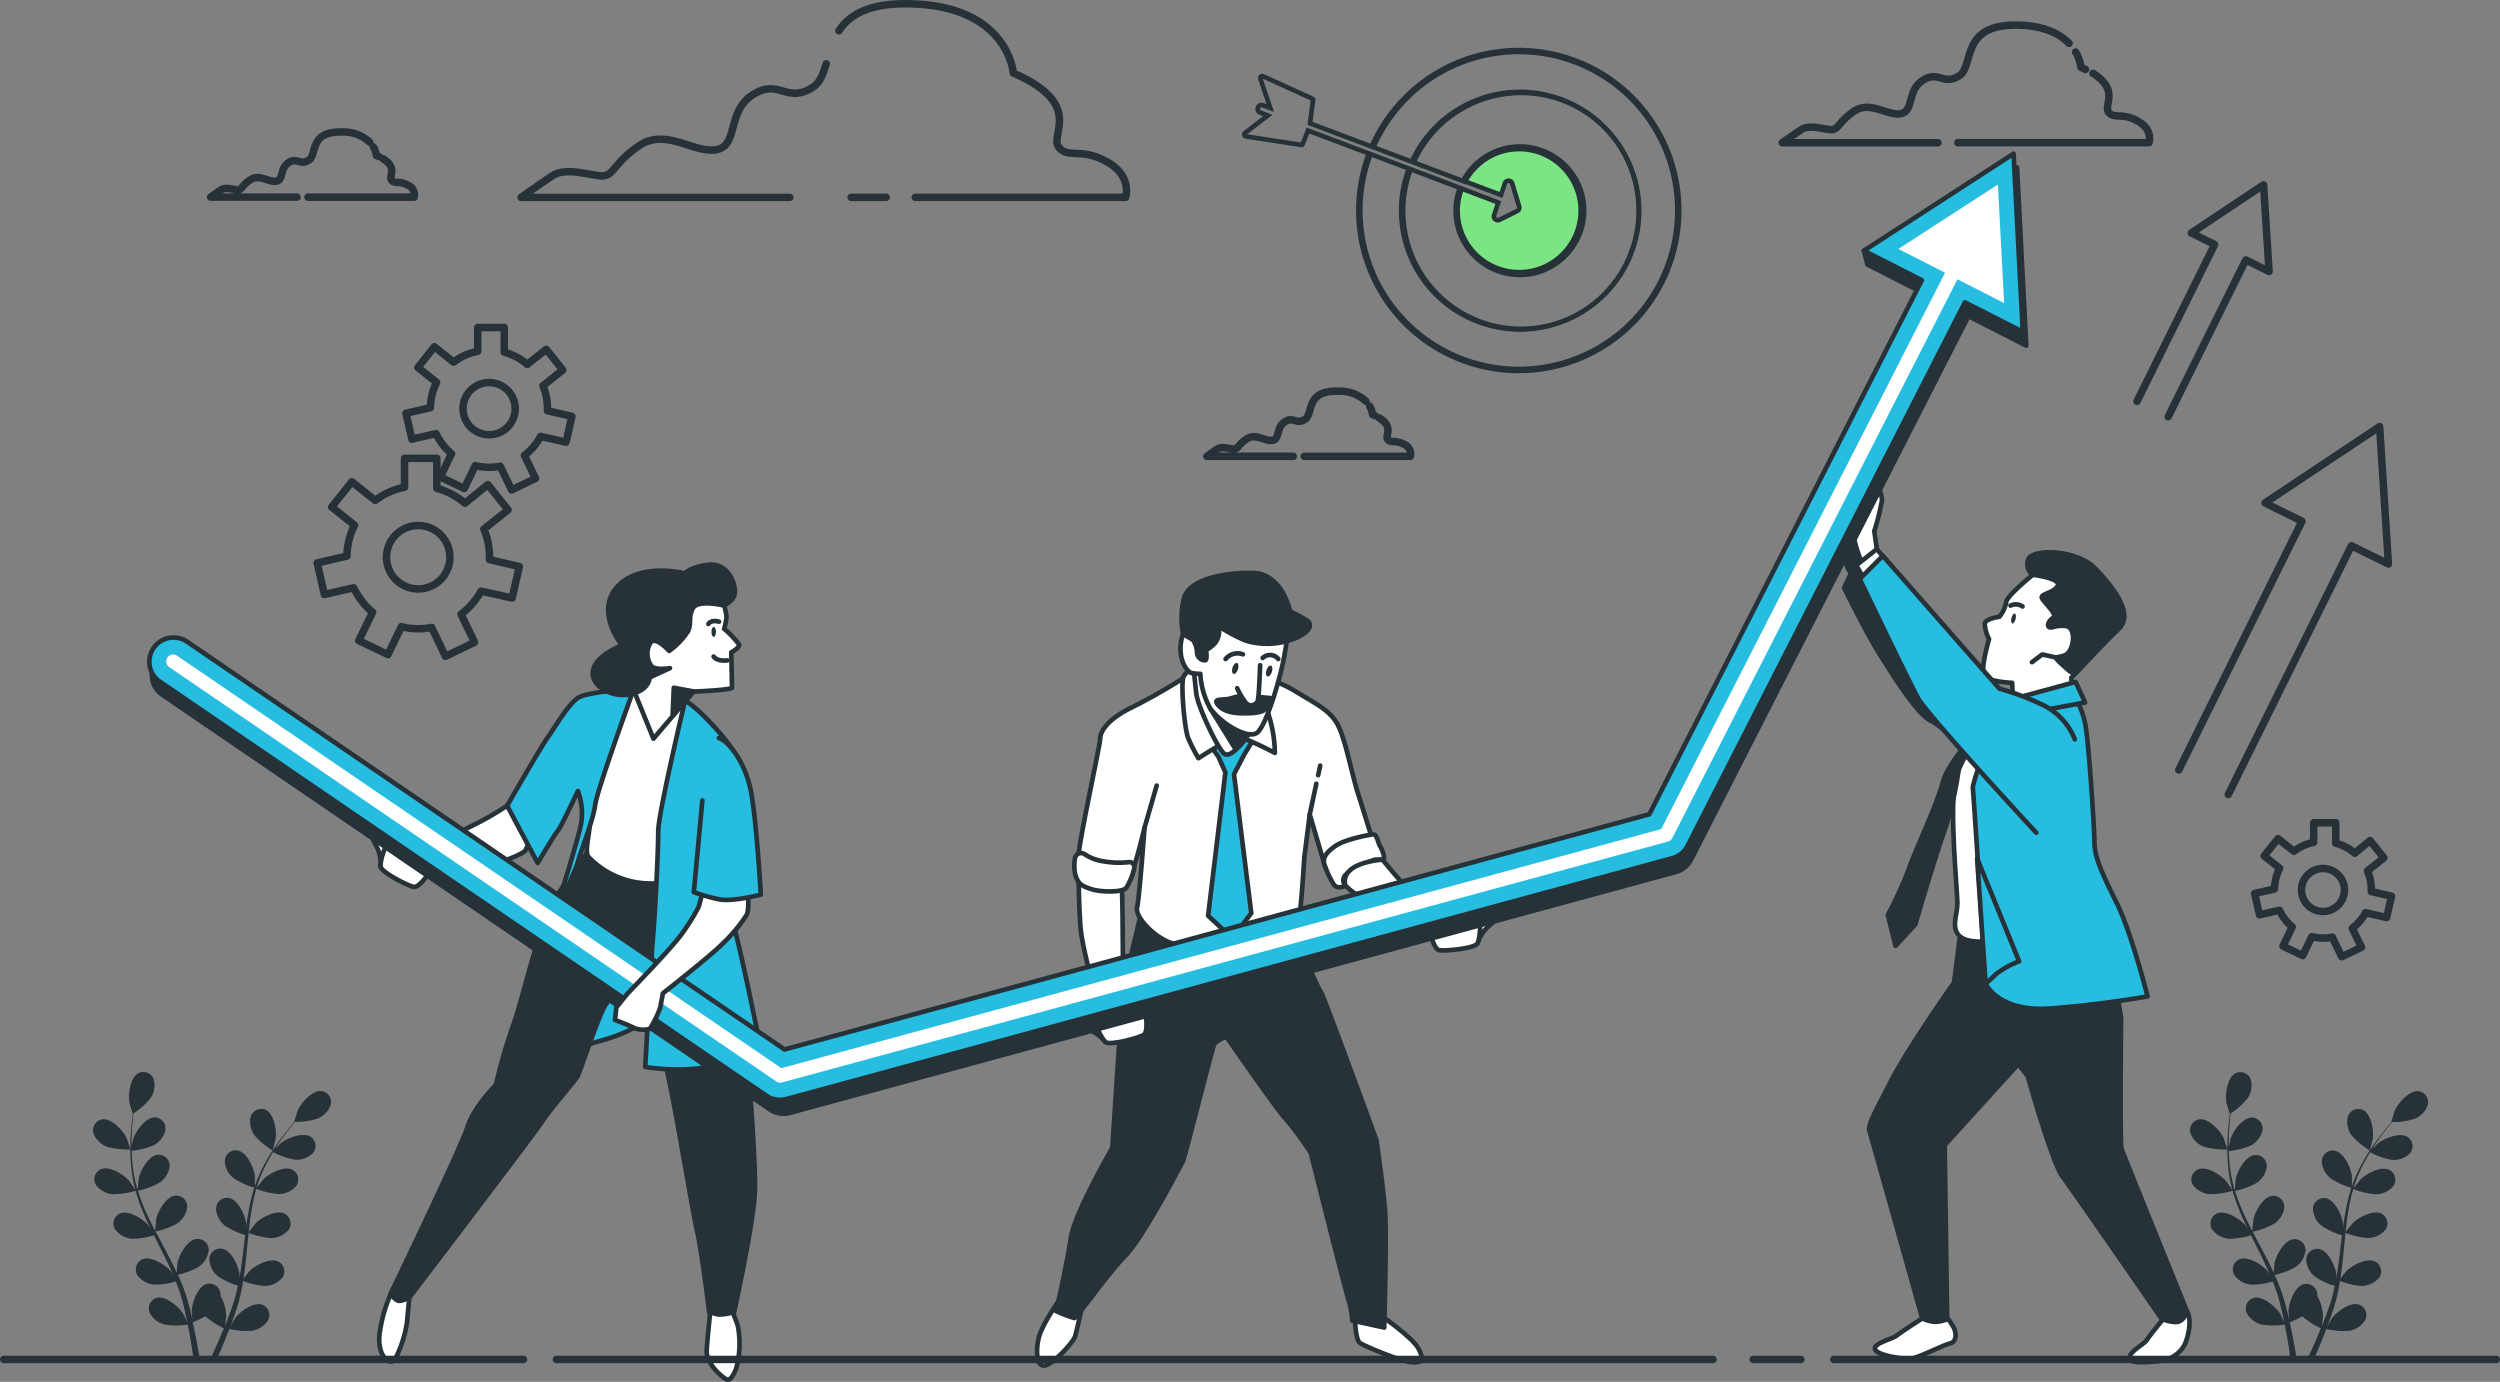 <svg xmlns="http://www.w3.org/2000/svg" width="376.128" height="207.903" viewBox="0 0 376.128 207.903"><rect x="0" y="0" width="376.128" height="207.903" fill="#808080" stroke="none"/><g transform="translate(224.408 -42.309)"><g transform="translate(-192.714 42.873)"><path d="M107.526,86.307a5.784,5.784,0,0,0-4.213-1.517c-4.962-.119-3.637,3.393-4.962,4.239s-1.694-.483-3.029.364-.727,2.54-1.813,2.785-2.54-1.091-3.876-.244S88.3,93.492,87.7,93.492s-1.813-.483-2.54,0S83.6,94.583,83.6,94.583H96.585" transform="translate(-83.597 -65.49)" fill="none" stroke="#263238" stroke-linecap="round" stroke-linejoin="round" stroke-width="1.128"/><path d="M137.58,91.095l-.374-.171a3.273,3.273,0,0,0-.447-1.278" transform="translate(-112.284 -68.112)" fill="none" stroke="#263238" stroke-linecap="round" stroke-linejoin="round" stroke-width="1.128"/><path d="M115.408,99.3h15.965a1.566,1.566,0,0,0-.966-1.818c-1.33-.727-1.938-.119-2.421-.727s.961-1.844-1.294-3.237" transform="translate(-100.763 -70.201)" fill="none" stroke="#263238" stroke-linecap="round" stroke-linejoin="round" stroke-width="1.128"/><path d="M433.1,171a5.764,5.764,0,0,0-4.219-1.517c-4.961-.119-3.637,3.387-4.961,4.234s-1.694-.483-3.024.364-.727,2.546-1.818,2.785-2.541-1.091-3.871-.239-1.335,1.559-1.938,1.559-1.818-.483-2.541,0-1.559,1.091-1.559,1.091h12.988" transform="translate(-259.282 -111.191)" fill="none" stroke="#263238" stroke-linecap="round" stroke-linejoin="round" stroke-width="1.128"/><path d="M463.148,175.786l-.379-.171a3.247,3.247,0,0,0-.447-1.278" transform="translate(-287.963 -113.813)" fill="none" stroke="#263238" stroke-linecap="round" stroke-linejoin="round" stroke-width="1.128"/><path d="M440.982,184.007h15.96a1.559,1.559,0,0,0-.966-1.813c-1.33-.722-1.938-.125-2.421-.727s.961-1.844-1.294-3.237" transform="translate(-276.448 -115.914)" fill="none" stroke="#263238" stroke-linecap="round" stroke-linejoin="round" stroke-width="1.128"/><path d="M640.331,52.593c-1.32-1.372-3.637-2.634-7.6-2.733-8.946-.218-6.567,6.136-8.946,7.637s-3.055-.873-5.455.655-1.309,4.582-3.268,5.019-4.582-1.979-6.982-.421-2.4,2.837-3.491,2.837-3.273-.873-4.582,0-2.837,1.964-2.837,1.964H620.6" transform="translate(-360.731 -46.641)" fill="none" stroke="#263238" stroke-linecap="round" stroke-linejoin="round" stroke-width="1.128"/><path d="M694.529,61.26c-.213-.1-.436-.208-.675-.312a5.918,5.918,0,0,0-.805-2.3" transform="translate(-412.466 -51.385)" fill="none" stroke="#263238" stroke-linecap="round" stroke-linejoin="round" stroke-width="1.128"/><path d="M654.568,76.048h28.771s.655-1.964-1.746-3.273-3.486-.218-4.359-1.309c-.779-.972,1.73-3.325-2.333-5.834" transform="translate(-391.702 -55.154)" fill="none" stroke="#263238" stroke-linecap="round" stroke-linejoin="round" stroke-width="1.128"/><path d="M300.4,72h31.65s1.081-3.237-2.878-5.393-5.751-.358-7.19-2.156,3.959-6.473-6.827-11.144c0,0-.722-10.068-15.461-10.427-6.359-.156-9.237,1.7-10.775,4.058" transform="translate(-194.393 -42.873)" fill="none" stroke="#263238" stroke-linecap="round" stroke-linejoin="round" stroke-width="1.128"/><line x2="5.268" transform="translate(96.352 29.129)" fill="none" stroke="#263238" stroke-linecap="round" stroke-linejoin="round" stroke-width="1.128"/><path d="M230.952,62.495c-.452,1.533-.94,2.857-2.047,3.559-3.954,2.515-5.029-1.439-8.988,1.081s-2.13,7.549-5.388,8.266-7.554-3.231-11.508-.717-3.954,4.676-5.751,4.676-5.393-1.434-7.549,0-4.676,3.237-4.676,3.237h40.425" transform="translate(-138.34 -53.461)" fill="none" stroke="#263238" stroke-linecap="round" stroke-linejoin="round" stroke-width="1.128"/></g><g transform="translate(97.106 70.121)"><path d="M734.206,236.407l18.532-37.427,5.564,2.753-1.325-20.682-17.248,11.487,5.564,2.754-18.537,37.427" transform="translate(-720.475 -144.684)" fill="none" stroke="#263238" stroke-linecap="round" stroke-linejoin="round" stroke-width="1.128"/><path d="M717.8,136.945l11.679-23.587,3.507,1.735-.831-13.035L721.285,109.3l3.507,1.735-11.679,23.592" transform="translate(-713.112 -102.059)" fill="none" stroke="#263238" stroke-linecap="round" stroke-linejoin="round" stroke-width="1.128"/></g><g transform="translate(-37.203 49.832)"><path d="M-19.694-114a9.441,9.441,0,0,1-3.7-.747,9.469,9.469,0,0,1-3.02-2.036,9.469,9.469,0,0,1-2.036-3.02,9.44,9.44,0,0,1-.747-3.7,9.467,9.467,0,0,1,.6-3.324l5.58,2.055-.809,1.932c0,.006.207.6.66.6a.58.58,0,0,0,.148-.02,29.666,29.666,0,0,0,2.822-1.363.317.317,0,0,0,.179-.145,1.067,1.067,0,0,0,.019-.84c-.231-.878-1.033-3.208-1.041-3.231a.845.845,0,0,0-.52-.255c-.243,0-.438.188-.58.56-.394,1.027-.627,1.668-.629,1.675l-5.347-2.046a9.538,9.538,0,0,1,3.434-3.681A9.479,9.479,0,0,1-19.694-133a9.441,9.441,0,0,1,3.7.747,9.469,9.469,0,0,1,3.02,2.036,9.469,9.469,0,0,1,2.036,3.02,9.441,9.441,0,0,1,.747,3.7,9.44,9.44,0,0,1-.747,3.7,9.469,9.469,0,0,1-2.036,3.02A9.469,9.469,0,0,1-16-114.746,9.441,9.441,0,0,1-19.694-114Z" transform="translate(61.553 148.041)" fill="#7be584"/><path d="M461.275,72.915A23.851,23.851,0,1,1,460.833,74" transform="translate(-441.834 -58.31)" fill="none" stroke="#263238" stroke-miterlimit="10" stroke-width="0.7"/><path d="M460.664,72.5a24.132,24.132,0,1,1-.442,1.086" transform="translate(-441.493 -57.989)" fill="none" stroke="#263238" stroke-miterlimit="10" stroke-width="0.7"/><path d="M474.865,82.434a17.752,17.752,0,1,1-.447,1.081" transform="translate(-449.388 -65.548)" fill="none" stroke="#263238" stroke-miterlimit="10" stroke-width="0.7"/><path d="M474.259,82.159a17.867,17.867,0,1,1-1.6,7.393,17.663,17.663,0,0,1,1.153-6.312" transform="translate(-449.052 -65.377)" fill="none" stroke="#263238" stroke-miterlimit="10" stroke-width="0.7"/><path d="M492.17,95.273a9.263,9.263,0,1,1-.483,1.065v-.047" transform="translate(-458.993 -75.457)" fill="none" stroke="#263238" stroke-miterlimit="10" stroke-width="0.7"/><path d="M491.463,94.914l.109-.218h0a9.663,9.663,0,1,1-1.107,4.484,9.565,9.565,0,0,1,.623-3.413" transform="translate(-458.661 -75.004)" fill="none" stroke="#263238" stroke-miterlimit="10" stroke-width="0.7"/><path d="M454.714,82.443h-.078l-.068-.026-.27-.1h0l-7.434-2.805-.27-.1-5.767-2.177-.27-.1-9.289-3.507.457-3.429a.291.291,0,0,0-.171-.307L424.2,66.55a.3.3,0,0,0-.4.364l1.491,4.416-1.1-.416a.587.587,0,1,0-.416,1.1l1.143.431L421.5,75.076a.291.291,0,0,0-.1.307.286.286,0,0,0,.239.213l8.235,1.268h.042a.3.3,0,0,0,.275-.187l.774-1.964,9.154,3.455.27.1,5.762,2.172.27.1,7.4,2.8.27.1.218.083" transform="translate(-421.382 -62.596)" fill="none" stroke="#263238" stroke-miterlimit="10" stroke-width="0.7"/><path d="M492.915,100.861h.156l5.294,2,.582-1.746a.582.582,0,0,1,.551-.4h0a.587.587,0,0,1,.551.416l1.039,3.439a.592.592,0,0,1-.3.7l-2.65,1.32a.577.577,0,0,1-.26.062.587.587,0,0,1-.384-.14.6.6,0,0,1-.171-.629L497.97,104l-5.31-2.016a.519.519,0,0,1-.2-.13" transform="translate(-459.738 -81.045)" fill="none" stroke="#263238" stroke-miterlimit="10" stroke-width="0.7"/></g><g transform="translate(-176.686 91.579)"><path d="M143.062,211.821l4.676,1.039,1.081-4.738-4.484-1.039v-.4a10.619,10.619,0,0,0-.852-4.187l3.637-2.9-3.029-3.8-3.46,2.8a10.671,10.671,0,0,0-4.224-2.244v-4.51h-4.858v4.354a10.609,10.609,0,0,0-4.411,1.979l-3.517-2.805-3.029,3.8,3.434,2.738a10.64,10.64,0,0,0-1.143,4.639l-4.473,1.039,1.081,4.738,4.411-1.008A10.791,10.791,0,0,0,126.749,215l-2.078,4.265,4.38,2.109,2.021-4.2a10.552,10.552,0,0,0,4.556.109l2.078,4.348,4.38-2.109-2.037-4.229A10.765,10.765,0,0,0,143.062,211.821Zm-14.225-5.1a4.769,4.769,0,1,1,4.769,4.769A4.769,4.769,0,0,1,128.837,206.724Z" transform="translate(-118.41 -172.155)" fill="none" stroke="#263238" stroke-linecap="round" stroke-linejoin="round" stroke-width="1.128"/><path d="M768.252,324.471l3.164.722.733-3.211-3.039-.7v-.27a7.274,7.274,0,0,0-.571-2.842L771,316.21l-2.078-2.6-2.3,1.9A7.181,7.181,0,0,0,763.763,314v-3.07h-3.32v2.946a7.238,7.238,0,0,0-2.987,1.346l-2.385-1.9-2.078,2.6,2.328,1.855a7.163,7.163,0,0,0-.774,3.117l-2.987.675.732,3.211,2.993-.681a7.33,7.33,0,0,0,1.927,2.5l-1.392,2.889,2.967,1.429,1.372-2.847a7.089,7.089,0,0,0,1.7.213,7.551,7.551,0,0,0,1.382-.135l1.418,2.946,2.972-1.429-1.382-2.863a7.372,7.372,0,0,0,2-2.322Zm-9.642-3.429a3.231,3.231,0,1,1,3.231,3.232A3.231,3.231,0,0,1,758.609,321.042Z" transform="translate(-460.067 -236.416)" fill="none" stroke="#263238" stroke-linecap="round" stroke-linejoin="round" stroke-width="1.128"/><path d="M167.669,165.463l3.834.873.883-3.886-3.678-.836v-.327a8.713,8.713,0,0,0-.681-3.429l2.987-2.379-2.483-3.117-2.857,2.276a8.786,8.786,0,0,0-3.465-1.839v-3.715h-3.985v3.58a8.738,8.738,0,0,0-3.637,1.626l-2.889-2.3-2.483,3.117,2.816,2.244a8.744,8.744,0,0,0-.935,3.8l-3.673.842.888,3.886,3.637-.826a8.832,8.832,0,0,0,2.333,3.024l-1.688,3.5,3.6,1.73,1.657-3.444a8.734,8.734,0,0,0,2.078.255,8.909,8.909,0,0,0,1.673-.161l1.714,3.564,3.6-1.73-1.673-3.465a8.733,8.733,0,0,0,2.437-2.857Zm-11.663-4.156a3.925,3.925,0,1,0,0-.021Z" transform="translate(-134.066 -149.082)" fill="none" stroke="#263238" stroke-linecap="round" stroke-linejoin="round" stroke-width="1.128"/></g><g transform="translate(53.044 113.325)"><path d="M634.591,472.584s-3.226,2.078-3.87,2.6-3.611,1.164-3.221,2.078,4.125,1.418,5.159,1.418,5.024-2.078,6.058-2.317,1.039-1.418.644-2.322a10.79,10.79,0,0,0-1.559-2.192l-2.707.774Z" transform="translate(-622.834 -345.245)" fill="#fff" stroke="#263238" stroke-linecap="round" stroke-linejoin="round" stroke-width="0.7"/><path d="M716.109,471.534s-2.452,2.966-2.837,3.611-2.6,1.673-2.6,2.707,3.741.519,4.9.384a4.676,4.676,0,0,0,3.351-2.317c.649-1.294,1.164-4,.39-5.029S716.109,471.534,716.109,471.534Z" transform="translate(-667.736 -344.549)" fill="#fff" stroke="#263238" stroke-linecap="round" stroke-linejoin="round" stroke-width="0.7"/><path d="M639.242,345.42l-.1.779-.8,6.182s-7.169,10.126-9.793,15.4c-1.34,2.691-3.211,5.886-2.951,6.785l7.975,28.325a5.2,5.2,0,0,0,1.933.52,5.275,5.275,0,0,0,1.8-.384l-.364-26.215,11.066-12.173,1.418,1.8s3.673,13.03,5.221,15.092,14.9,21.389,14.9,21.389a5.554,5.554,0,0,0,2.192.52c1.164,0,1.678-1.559,1.678-1.559s-9.606-23.716-9.871-24.491-.068-19.742-.068-19.742l-1.559-9.154-1.8-5.8a32.343,32.343,0,0,1-9.024.644c-5.673-.26-11.087-.644-11.087-.644Z" transform="translate(-621.812 -275.552)" fill="#263238" stroke="#263238" stroke-linecap="round" stroke-linejoin="round" stroke-width="0.7"/><path d="M619.62,211.224a15.739,15.739,0,0,0-2.078,4.385,4.4,4.4,0,0,0,.9,3.117l-1.039,2.192s3.481,7.092,5.543,10.313,5.414,8.64,7.476,9.674,6.058,5.284,6.058,5.284l2.322-5.029S632,232.623,627.735,226.7a114.556,114.556,0,0,1-7.092-11.217,20.716,20.716,0,0,1,.26-3.351,17.509,17.509,0,0,0,.255-2.967Z" transform="translate(-617.407 -203.496)" fill="#263238" stroke="#263238" stroke-linecap="round" stroke-linejoin="round" stroke-width="0.7"/><path d="M659.717,273.65s-5.289,6.317-6.317,10.443.255,16.89.255,18.7-1.039,3.741.39,5.029,5.673.644,7.216.52,8.9,0,11.092-.649,3.221-1.559,3.221-3.091-2.707-13.793-3.117-15.856,1.039-9.154-.9-12.51S663.453,272.361,659.717,273.65Z" transform="translate(-636.614 -237.945)" fill="#fff" stroke="#263238" stroke-linecap="round" stroke-linejoin="round" stroke-width="0.7"/><path d="M647.316,276.373s-6.447,6.572-7.351,10.053-4.125,10.188-5.154,13.154a60.324,60.324,0,0,1-3.117,6.832l1.159,4.639,2.966-3.221s2.966-10.188,4.515-14.443a50.4,50.4,0,0,0,2.078-9.409C642.687,282.82,647.316,276.373,647.316,276.373Z" transform="translate(-625.116 -239.765)" fill="#263238" stroke="#263238" stroke-linecap="round" stroke-linejoin="round" stroke-width="0.7"/><path d="M663.2,272.811s-3.87,10.572-3.741,11.346,1.933,29.395,1.933,29.395,1.808,4.385,9.928,3.741,14.432-1.808,14.432-1.808-2.447-9.668-4.639-14.053-3.351-6.962-3.351-9.024-.9-15.856-1.418-18.048a11.456,11.456,0,0,0-1.164-3.221l-.769-.644Z" transform="translate(-640.099 -236.592)" fill="#27bde0" stroke="#263238" stroke-linecap="round" stroke-linejoin="round" stroke-width="0.7"/><path d="M660.864,323.137l6.317,15.472a14.289,14.289,0,0,0-3.481,1.933,20.828,20.828,0,0,1-1.559,1.418Z" transform="translate(-640.857 -264.999)" fill="#27bde0" stroke="#263238" stroke-linecap="round" stroke-linejoin="round" stroke-width="0.7"/><path d="M670.305,226.532s-4,3.221-4,4.125a4.827,4.827,0,0,1-1.039,2.192s-2.078.26-2.192,1.039a5.841,5.841,0,0,0,.644,2.322s-1.288,4.385-.769,5.413,4.25,1.164,4.25,1.164l.13,2.837,8.9-1.418-.13-2.192s4.769-5.159,7.092-7.351-.644-6.058-3.481-9.024-9.544-2.966-10.058-1.418A1.985,1.985,0,0,0,670.305,226.532Z" transform="translate(-641.918 -211.068)" fill="#fff" stroke="#263238" stroke-linecap="round" stroke-linejoin="round" stroke-width="0.7"/><path d="M671.788,240.3a1.777,1.777,0,0,1,1.8.13" transform="translate(-646.752 -220.201)" fill="none" stroke="#263238" stroke-linecap="round" stroke-linejoin="round" stroke-width="0.7"/><path d="M672.026,243.765c-.1.416-.036.79.135.826s.395-.26.494-.675.036-.784-.135-.826S672.125,243.35,672.026,243.765Z" transform="translate(-646.855 -221.803)" fill="#263238"/><path d="M687.558,225.615c-2.837-2.966-9.544-2.966-10.058-1.418a1.985,1.985,0,0,0,.644,2.322s4.385.52,3.741,1.678-2.837,1.159-2.322,1.933,2.322,2.447,1.678,2.837-1.039,1.159-.644,1.418,1.039-.39,2.6-.13,1.159,3.865-.26,4.385-2.078-.13.52,2.192a3.257,3.257,0,0,0,1.039.613c1.288-1.387,4.723-5.045,6.582-6.806C693.335,232.447,690.394,228.582,687.558,225.615Z" transform="translate(-649.757 -211.056)" fill="#263238" stroke="#263238" stroke-linecap="round" stroke-linejoin="round" stroke-width="0.7"/><path d="M682.655,257l-2.322-.514-1.548,1.159" transform="translate(-650.527 -229.035)" fill="none" stroke="#263238" stroke-linecap="round" stroke-linejoin="round" stroke-width="0.7"/><path d="M678.261,265.449,666.4,268.67l-.774,2.452,14.053-2.577Z" transform="translate(-643.427 -233.87)" fill="#27bde0" stroke="#263238" stroke-linecap="round" stroke-linejoin="round" stroke-width="0.7"/><path d="M623.994,208.449l-.39-2.707a34.186,34.186,0,0,0,1.159-4.639c0-.9-.9-2.966-.9-3.481s-.774-1.288-1.039-.26-.774,4.9-.774,4.9-1.673,2.837-1.559,4.255a20.646,20.646,0,0,0,1.413,4.385l2.322-1.418Z" transform="translate(-619.069 -196.856)" fill="#fff" stroke="#263238" stroke-linecap="round" stroke-linejoin="round" stroke-width="0.7"/><path d="M626.149,224.1l-1.673-2.068-3.1,2.452,1.8,3.1Z" transform="translate(-619.551 -210.444)" fill="#fff" stroke="#263238" stroke-linecap="round" stroke-linejoin="round" stroke-width="0.7"/><path d="M654.858,251.857a9.725,9.725,0,0,0-4.515-5.029,39.488,39.488,0,0,0-6.832-2.6l-17.534-19.981L622.5,227.73s7.351,15.342,8.77,17.919,17.789,20.262,17.789,20.262" transform="translate(-620.153 -211.638)" fill="#27bde0" stroke="#263238" stroke-linecap="round" stroke-linejoin="round" stroke-width="0.7"/></g><g transform="translate(-68.384 128.509)"><path d="M356.925,467.682s-2.468,3.507-2.987,5.455-.39,4.546.909,4.286,4.286-3.507,4.546-4.416,1.169-5.065,1.169-5.065l-3.117-.26Z" transform="translate(-353.653 -358.182)" fill="#fff" stroke="#263238" stroke-linecap="round" stroke-linejoin="round" stroke-width="0.7"/><path d="M457.526,472.174s0,3.637.779,4.156,6.1,2.728,7.663,2.857,2.078-.13,1.169-1.948-6.1-5.325-6.1-5.325Z" transform="translate(-409.704 -360.465)" fill="#fff" stroke="#263238" stroke-linecap="round" stroke-linejoin="round" stroke-width="0.7"/><path d="M372.9,339.037l-2.987,12.6-1.559,23.639s-5.715,9.871-6.234,13.508-2.208,11.04-2.208,11.04a20.321,20.321,0,0,0,2.727,1.039c.39,0,5.065-6.754,7.663-9.352s8.442-13.768,8.7-14.287,4.416-17.015,4.676-17.534,1.818-1.169,1.818-1.169,7.824,11.248,8.77,12.193a44.274,44.274,0,0,1,3.959,5.341s5.325,21.171,5.715,22.21a13.848,13.848,0,0,1,.52,2.987l4.806,1.039s.39-14.157.13-17.534-1.3-10.65-1.3-10.65-7.923-21.69-8.312-22.21-2.728-5.715-2.728-5.715l-.779-4.936a30,30,0,0,1-14.027.52C374.46,340.206,372.9,339.037,372.9,339.037Z" transform="translate(-357.031 -288.763)" fill="#263238" stroke="#263238" stroke-linecap="round" stroke-linejoin="round" stroke-width="0.7"/><path d="M384.233,261.762a86.522,86.522,0,0,1-8.77,5.086c-3.985,1.907-4.935,3.813-4.935,4.764s-3.465,16.713-3.206,17.576,2.6,2.166,4.073,2.514a6.575,6.575,0,0,0,3.98-.436c.431-.348,1.818-6.234,1.818-6.234s-.779,10.65-1.122,12.038,2.857,4.936,5.975,5.543,11.513.6,13.679-.088,3.637-.868,4.328-2.166,1.127-10.562,1.216-11.17.779-6.146.779-6.146l2.25,7.621.868,1.559s.431-.956,3.117-2.515a15.259,15.259,0,0,1,3.548-1.73s-1.559-5.107-2.509-8.053-1.907-8.312-3.117-10.479-3.377-3.117-6.323-4.936-7.273-2.857-7.793-3.117A17.068,17.068,0,0,0,384.233,261.762Z" transform="translate(-361.022 -246.707)" fill="#fff" stroke="#263238" stroke-linecap="round" stroke-linejoin="round" stroke-width="0.7"/><line y1="6.333" x2="1.829" transform="translate(16.172 31.992)" fill="none" stroke="#263238" stroke-linecap="round" stroke-linejoin="round" stroke-width="0.7"/><line y1="1.434" x2="0.312" transform="translate(42.294 28.989)" fill="none" stroke="#263238" stroke-linecap="round" stroke-linejoin="round" stroke-width="0.7"/><line y1="4.613" x2="0.992" transform="translate(41.026 31.721)" fill="none" stroke="#263238" stroke-linecap="round" stroke-linejoin="round" stroke-width="0.7"/><path d="M409,280.348l1.818,2.6,1.039,2.338-2.6,21.56,3.637,3.377,2.857-3.767-2.6-20.911,1.559-2.987,2.073-3.393-3.761-2.192Z" transform="translate(-383.52 -255.271)" fill="#27bde0" stroke="#263238" stroke-linecap="round" stroke-linejoin="round" stroke-width="0.7"/><path d="M403.515,258.924s-1.8.473-2.2,1.559.156,7.694.707,9.107a25.167,25.167,0,0,0,1.559,3.081s4.821-3.081,5.684-3.237,5.814,2.437,5.814,2.437a19.375,19.375,0,0,0-1.559-7.383c-1.714-4.317-5.715-6.754-7.46-6.915A2.665,2.665,0,0,0,403.515,258.924Z" transform="translate(-379.301 -244.799)" fill="#fff" stroke="#263238" stroke-linecap="round" stroke-linejoin="round" stroke-width="0.7"/><path d="M404.691,258.4s.239,2.748.473,4.629,3.143,8.094,4.156,8.957,3.117-1.964,3.85-3.221a14.311,14.311,0,0,1,1.039-1.647s-5.024-2.437-6.593-5.263-1.418-4.156-2.125-4.245S404.691,258.4,404.691,258.4Z" transform="translate(-381.194 -244.821)" fill="#fff" stroke="#263238" stroke-linecap="round" stroke-linejoin="round" stroke-width="0.7"/><path d="M410.2,274l3.86,6.234a9.815,9.815,0,0,0,2.078-2.6C416.437,276.684,410.2,274,410.2,274Z" transform="translate(-384.165 -253.67)" fill="#263238" stroke="#263238" stroke-linecap="round" stroke-linejoin="round" stroke-width="0.7"/><path d="M400.94,245.021a6.339,6.339,0,0,0-.369,2.821c.12,1.72,1.1,2.946,1.6,3.065a7.169,7.169,0,0,0,1.351.125,11.9,11.9,0,0,0,1.47,5.154c1.351,2.089,5.891,5.029,7.237,3.559s3.07-7.362,3.683-10.183a51.4,51.4,0,0,0,.857-5.523l-9.076-2.078-4.3-.977Z" transform="translate(-378.955 -235.852)" fill="#fff" stroke="#263238" stroke-linecap="round" stroke-linejoin="round" stroke-width="0.7"/><path d="M406.4,237.8a2.839,2.839,0,0,1-.488,2.6c-.982,1-1.351.982-1.351.982s.244,1.595-.125,1.595a1.205,1.205,0,0,1-1.226-1.231,3.585,3.585,0,0,0-.613-1.839l-1.47-.857a12.422,12.422,0,0,1,.12-5.4c.738-2.821,6.011-3.928,10.432-3.8s5.517,5.767,5.517,5.767a21.064,21.064,0,0,1,2.7,1.47c.369.369.738,1.226-1.351,2.333a11.208,11.208,0,0,1-7.975.613A23.279,23.279,0,0,1,406.4,237.8Z" transform="translate(-379.14 -229.837)" fill="#263238" stroke="#263238" stroke-linecap="round" stroke-linejoin="round" stroke-width="0.7"/><path d="M418.273,260.182c-.145.457-.442.769-.67.7s-.3-.52-.156-.956.442-.769.665-.7S418.414,259.73,418.273,260.182Z" transform="translate(-388.038 -245.693)" fill="#263238"/><path d="M429.358,261.035c-.14.457-.442.769-.665.7s-.3-.52-.161-.951.442-.769.67-.7S429.5,260.578,429.358,261.035Z" transform="translate(-394.021 -246.151)" fill="#263238"/><path d="M415.276,257.008a2.322,2.322,0,0,1,2.6-.707" transform="translate(-386.906 -244.058)" fill="none" stroke="#263238" stroke-linecap="round" stroke-linejoin="round" stroke-width="0.7"/><path d="M427.384,257.1a1.6,1.6,0,0,1,2.353.161" transform="translate(-393.44 -244.311)" fill="none" stroke="#263238" stroke-linecap="round" stroke-linejoin="round" stroke-width="0.7"/><path d="M416.755,269.907a7.793,7.793,0,0,0-2.2.39c-1.179.395-2.9-.078-2.12.946s2.276,1.335,3.845,1.335,2.987-.078,3.46-.784,1.174-1.413.629-1.5-2.67-.234-2.909-.234a3.282,3.282,0,0,1-.707-.156Z" transform="translate(-385.267 -251.459)" fill="#263238" stroke="#263238" stroke-linecap="round" stroke-linejoin="round" stroke-width="0.7"/><path d="M422.511,260.01s-.156,4.317-.312,5.107a1.039,1.039,0,0,1-1.886.468,10.751,10.751,0,0,1-1.257-2.12" transform="translate(-388.946 -246.119)" fill="#fff" stroke="#263238" stroke-linecap="round" stroke-linejoin="round" stroke-width="0.7"/><path d="M454.523,315.3s-3.741.613-5.3,1.652-2.1,1.943-1.714,2.941a14.8,14.8,0,0,0,1.3,2.811c.649,1.039,1.818.26,1.818.26a1.148,1.148,0,0,1,.13-1.688c.909-.909,4.286-2.208,4.286-2.208h1.169c.52,0,0-1.429-.39-2.078S455.433,315.039,454.523,315.3Z" transform="translate(-404.234 -275.936)" fill="#fff" stroke="#263238" stroke-linecap="round" stroke-linejoin="round" stroke-width="0.7"/><path d="M367.248,328.881s0,3.767.26,7.533,3.377,14.287,3.377,14.287l3.117-.779s-.13-9.871-.13-12.988-.13-6.884-.13-6.884Z" transform="translate(-360.989 -283.282)" fill="#fff" stroke="#263238" stroke-linecap="round" stroke-linejoin="round" stroke-width="0.7"/><path d="M365.922,322.211a.94.94,0,0,1,1.486-.649,6.723,6.723,0,0,0,2.847,1.065,13.117,13.117,0,0,0,3.767.12.759.759,0,0,1,.826.971,10.275,10.275,0,0,1-1.216,2.935c-.649.649-3.767.649-5.325.13s-1.948-.909-2.338-2.208A6.755,6.755,0,0,1,365.922,322.211Z" transform="translate(-360.229 -279.236)" fill="#fff" stroke="#263238" stroke-linecap="round" stroke-linejoin="round" stroke-width="0.7"/><path d="M496.977,346.311a5.684,5.684,0,0,1,1.559-2.468c1.169-1.039,1.688-1.3.52-1.429s-2.6,1.689-2.6,1.689Z" transform="translate(-430.713 -290.582)" fill="#fff" stroke="#263238" stroke-linecap="round" stroke-linejoin="round" stroke-width="0.7"/><path d="M454.32,327.417a10.012,10.012,0,0,0,2.728,1.948c1.948,1.039,11.689,6.364,11.689,6.364l3.507-2.078s-5.455-2.468-7.923-5.065-4.416-5.065-4.416-5.065S453.411,323.91,454.32,327.417Z" transform="translate(-407.927 -280.39)" fill="#fff" stroke="#263238" stroke-linecap="round" stroke-linejoin="round" stroke-width="0.7"/><path d="M482.07,344.8s.52,2.728,1.429,2.857,5.325-.26,5.715-1.039.649-3.507,0-3.637S482.07,344.8,482.07,344.8Z" transform="translate(-422.949 -290.887)" fill="#fff" stroke="#263238" stroke-linecap="round" stroke-linejoin="round" stroke-width="0.7"/><path d="M371.486,379.56a5.715,5.715,0,0,0-2.333-1.761c-1.46-.556-2.037-.618-.987-1.153s3.024.665,3.024.665Z" transform="translate(-361.195 -308.983)" fill="#fff" stroke="#263238" stroke-linecap="round" stroke-linejoin="round" stroke-width="0.7"/><path d="M380.36,373.963s.478,2.733-.327,3.174-5.071,1.637-5.715,1.039-1.85-3.055-1.283-3.4S380.36,373.963,380.36,373.963Z" transform="translate(-364.032 -307.61)" fill="#fff" stroke="#263238" stroke-linecap="round" stroke-linejoin="round" stroke-width="0.7"/></g><g transform="translate(-210.401 203.59)"><path d="M99.836,411.242s.452-1.637.462-1.74c.177-1.242-.218-3.735-1.481-4.348a1.662,1.662,0,0,0-2.26,1,3.468,3.468,0,0,0,.6,2.852A11.929,11.929,0,0,0,99.836,411.242Z" transform="translate(-72.838 -399.443)" fill="#263238"/><path d="M47.31,412.519a11.816,11.816,0,0,0,3.47.384c.005,0-.52-1.611-.577-1.709-.52-1.127-2.25-2.992-3.637-2.805a1.657,1.657,0,0,0-1.33,2.078A3.461,3.461,0,0,0,47.31,412.519Z" transform="translate(-45.177 -401.26)" fill="#263238"/><path d="M48.4,411.307a12.284,12.284,0,0,0,3.413-.52,28.8,28.8,0,0,0,1.33,3.683c.3.7.629,1.392.961,2.078-.2-.3-.379-.556-.41-.592-.816-.946-2.956-2.291-4.245-1.746a1.663,1.663,0,0,0-.738,2.359A3.473,3.473,0,0,0,51.257,418a10.736,10.736,0,0,0,3.315-.52c.135.265.26.52.395.795.634,1.268,1.278,2.53,1.865,3.782.208.442.395.888.587,1.33-.177-.26-.333-.478-.358-.52-.816-.946-2.956-2.3-4.245-1.746a1.662,1.662,0,0,0-.738,2.353,3.49,3.49,0,0,0,2.546,1.429,10.39,10.39,0,0,0,3.226-.483c.182.457.364.92.52,1.372.1.312.213.608.3.925s.177.623.26.93c.145.6.3,1.216.421,1.808.094.405.171.795.249,1.19-.2-.442-.613-1.3-.655-1.366-.67-1.039-2.6-2.717-3.938-2.374a1.657,1.657,0,0,0-1.081,2.218,3.471,3.471,0,0,0,2.3,1.8,11.786,11.786,0,0,0,3.434,0c.13.649.249,1.283.358,1.886.218,1.252.39,2.385.52,3.351h.914c-.156-1-.358-2.187-.618-3.507-.13-.66-.286-1.366-.447-2.078a17.839,17.839,0,0,0,1.917-.9,12,12,0,0,0,2.8,1.8c-.249.613-.52,1.21-.743,1.772-.478,1.1-.935,2.078-1.34,2.92H64c.348-.769.727-1.642,1.117-2.6.255-.623.52-1.3.779-1.99a11.308,11.308,0,0,0,3.429.265,3.46,3.46,0,0,0,2.426-1.621,1.657,1.657,0,0,0-.894-2.286c-1.325-.447-3.356,1.039-4.1,2.078-.042.062-.447.758-.7,1.2.109-.281.213-.556.317-.847.213-.582.41-1.164.618-1.787l.281-.93c.1-.307.161-.644.249-.971.182-.759.327-1.559.457-2.322a11,11,0,0,0,3.252.748,3.5,3.5,0,0,0,2.639-1.236,1.657,1.657,0,0,0-.556-2.405c-1.247-.644-3.481.52-4.364,1.424-.057.057-.623.759-.925,1.153.073-.473.151-.946.208-1.429.171-1.387.307-2.8.442-4.208.042-.431.088-.862.135-1.288a11.548,11.548,0,0,0,3.361.784,3.45,3.45,0,0,0,2.644-1.236,1.657,1.657,0,0,0-.561-2.405c-1.242-.644-3.476.52-4.364,1.423-.068.068-.878,1.086-1.075,1.351.1-.946.213-1.886.353-2.811a30.549,30.549,0,0,1,.784-3.735,11.645,11.645,0,0,0,3.382.795,3.48,3.48,0,0,0,2.639-1.236,1.657,1.657,0,0,0-.556-2.405c-1.247-.644-3.476.52-4.364,1.424-.057.062-.681.831-.966,1.205l-.068-.036a21.008,21.008,0,0,1,1.47-3.512c.317-.623.655-1.205,1-1.761a10.993,10.993,0,0,0,3.205,1.127,3.4,3.4,0,0,0,2.759-.94,1.657,1.657,0,0,0-.291-2.452c-1.164-.774-3.517.161-4.494.94-.052.042-.52.519-.9.894.156-.249.317-.519.473-.743.587-.883,1.179-1.652,1.709-2.333.3-.384.582-.727.852-1.039a10.727,10.727,0,0,0,3.341-.473,3.451,3.451,0,0,0,2.021-2.109,1.657,1.657,0,0,0-1.387-2.042c-1.392-.151-3.05,1.761-3.559,2.9-.047.1-.556,1.725-.52,1.725h.031c-.265.3-.546.623-.842.987-.52.67-1.153,1.429-1.761,2.307a27.839,27.839,0,0,0-1.829,2.909,21.956,21.956,0,0,0-1.559,3.517s0,0,0,.042v-1.647c-.156-1.242-1.2-3.543-2.6-3.8a1.652,1.652,0,0,0-1.912,1.559,3.464,3.464,0,0,0,1.33,2.6,11.723,11.723,0,0,0,3.117,1.434,29.53,29.53,0,0,0-.9,3.8c-.13.748-.244,1.512-.343,2.27v-.717c-.161-1.236-1.2-3.543-2.6-3.8a1.657,1.657,0,0,0-1.912,1.559,3.481,3.481,0,0,0,1.33,2.6,11.284,11.284,0,0,0,3.05,1.408l-.109.878c-.166,1.408-.327,2.811-.52,4.182-.073.483-.161.956-.244,1.434v-.623c-.161-1.242-1.2-3.543-2.6-3.8a1.652,1.652,0,0,0-1.912,1.559,3.464,3.464,0,0,0,1.33,2.6,10.39,10.39,0,0,0,2.961,1.377c-.1.483-.2.966-.322,1.429-.094.317-.156.623-.265.935l-.3.925c-.213.577-.426,1.174-.644,1.735-.151.39-.3.758-.452,1.133.078-.483.208-1.429.208-1.507a6.427,6.427,0,0,0-.862-3.117,2.2,2.2,0,0,0,0-.369,1.657,1.657,0,0,0-2.026-1.408c-1.356.364-2.213,2.743-2.281,3.99,0,.073.047.878.088,1.387-.073-.3-.135-.582-.208-.883-.14-.6-.3-1.195-.468-1.834l-.281-.925c-.088-.312-.223-.634-.327-.951-.27-.733-.577-1.46-.9-2.187a10.682,10.682,0,0,0,3.117-1.174,3.471,3.471,0,0,0,1.517-2.489,1.657,1.657,0,0,0-1.824-1.694c-1.4.151-2.6,2.374-2.857,3.6,0,.073-.1.977-.135,1.47-.2-.436-.395-.873-.613-1.3-.623-1.257-1.288-2.509-1.953-3.756-.2-.384-.4-.769-.6-1.153a11.52,11.52,0,0,0,3.237-1.195,3.477,3.477,0,0,0,1.522-2.489,1.657,1.657,0,0,0-1.813-1.694c-1.392.151-2.6,2.369-2.857,3.6,0,.093-.135,1.387-.145,1.72-.442-.847-.873-1.694-1.262-2.54a29.661,29.661,0,0,1-1.356-3.543,10.347,10.347,0,0,0,3.257-1.2,3.478,3.478,0,0,0,1.522-2.489,1.657,1.657,0,0,0-1.792-1.7c-1.392.151-2.6,2.369-2.852,3.6,0,.083-.109,1.07-.14,1.559h-.078a21.3,21.3,0,0,1-.717-3.746c-.078-.7-.114-1.366-.13-2.016a11.3,11.3,0,0,0,3.289-.826,3.416,3.416,0,0,0,1.787-2.312,1.657,1.657,0,0,0-1.595-1.881c-1.4,0-2.847,2.078-3.237,3.257,0,.068-.161.748-.255,1.247v-.883c0-1.039.073-2.026.135-2.889.042-.488.094-.93.14-1.34A11.06,11.06,0,0,0,54.01,396.9a3.439,3.439,0,0,0,.52-2.873,1.652,1.652,0,0,0-2.281-.935c-1.247.644-1.559,3.148-1.366,4.385a17.319,17.319,0,0,0,.52,1.73h0c-.057.395-.109.821-.161,1.288-.083.857-.171,1.829-.2,2.894a27.737,27.737,0,0,0,.083,3.434,21.149,21.149,0,0,0,.634,3.8v.042c-.223-.348-.873-1.294-.93-1.361-.816-.946-2.956-2.3-4.245-1.746a1.657,1.657,0,0,0-.738,2.353A3.569,3.569,0,0,0,48.4,411.307Z" transform="translate(-45.414 -392.92)" fill="#263238"/><path d="M47.31,412.519a11.816,11.816,0,0,0,3.47.384c.005,0-.52-1.611-.577-1.709-.52-1.127-2.25-2.992-3.637-2.805a1.657,1.657,0,0,0-1.33,2.078A3.461,3.461,0,0,0,47.31,412.519Z" transform="translate(-45.177 -401.26)" fill="#263238" opacity="0.3"/><path d="M99.836,411.242s.452-1.637.462-1.74c.177-1.242-.218-3.735-1.481-4.348a1.662,1.662,0,0,0-2.26,1,3.468,3.468,0,0,0,.6,2.852A11.929,11.929,0,0,0,99.836,411.242Z" transform="translate(-72.838 -399.443)" fill="#263238" opacity="0.3"/><path d="M48.4,411.307a12.284,12.284,0,0,0,3.413-.52,28.8,28.8,0,0,0,1.33,3.683c.3.7.629,1.392.961,2.078-.2-.3-.379-.556-.41-.592-.816-.946-2.956-2.291-4.245-1.746a1.663,1.663,0,0,0-.738,2.359A3.473,3.473,0,0,0,51.257,418a10.736,10.736,0,0,0,3.315-.52c.135.265.26.52.395.795.634,1.268,1.278,2.53,1.865,3.782.208.442.395.888.587,1.33-.177-.26-.333-.478-.358-.52-.816-.946-2.956-2.3-4.245-1.746a1.662,1.662,0,0,0-.738,2.353,3.49,3.49,0,0,0,2.546,1.429,10.39,10.39,0,0,0,3.226-.483c.182.457.364.92.52,1.372.1.312.213.608.3.925s.177.623.26.93c.145.6.3,1.216.421,1.808.094.405.171.795.249,1.19-.2-.442-.613-1.3-.655-1.366-.67-1.039-2.6-2.717-3.938-2.374a1.657,1.657,0,0,0-1.081,2.218,3.471,3.471,0,0,0,2.3,1.8,11.786,11.786,0,0,0,3.434,0c.13.649.249,1.283.358,1.886.218,1.252.39,2.385.52,3.351h.914c-.156-1-.358-2.187-.618-3.507-.13-.66-.286-1.366-.447-2.078a17.839,17.839,0,0,0,1.917-.9,12,12,0,0,0,2.8,1.8c-.249.613-.52,1.21-.743,1.772-.478,1.1-.935,2.078-1.34,2.92H64c.348-.769.727-1.642,1.117-2.6.255-.623.52-1.3.779-1.99a11.308,11.308,0,0,0,3.429.265,3.46,3.46,0,0,0,2.426-1.621,1.657,1.657,0,0,0-.894-2.286c-1.325-.447-3.356,1.039-4.1,2.078-.042.062-.447.758-.7,1.2.109-.281.213-.556.317-.847.213-.582.41-1.164.618-1.787l.281-.93c.1-.307.161-.644.249-.971.182-.759.327-1.559.457-2.322a11,11,0,0,0,3.252.748,3.5,3.5,0,0,0,2.639-1.236,1.657,1.657,0,0,0-.556-2.405c-1.247-.644-3.481.52-4.364,1.424-.057.057-.623.759-.925,1.153.073-.473.151-.946.208-1.429.171-1.387.307-2.8.442-4.208.042-.431.088-.862.135-1.288a11.548,11.548,0,0,0,3.361.784,3.45,3.45,0,0,0,2.644-1.236,1.657,1.657,0,0,0-.561-2.405c-1.242-.644-3.476.52-4.364,1.423-.068.068-.878,1.086-1.075,1.351.1-.946.213-1.886.353-2.811a30.549,30.549,0,0,1,.784-3.735,11.645,11.645,0,0,0,3.382.795,3.48,3.48,0,0,0,2.639-1.236,1.657,1.657,0,0,0-.556-2.405c-1.247-.644-3.476.52-4.364,1.424-.057.062-.681.831-.966,1.205l-.068-.036a21.008,21.008,0,0,1,1.47-3.512c.317-.623.655-1.205,1-1.761a10.993,10.993,0,0,0,3.205,1.127,3.4,3.4,0,0,0,2.759-.94,1.657,1.657,0,0,0-.291-2.452c-1.164-.774-3.517.161-4.494.94-.052.042-.52.519-.9.894.156-.249.317-.519.473-.743.587-.883,1.179-1.652,1.709-2.333.3-.384.582-.727.852-1.039a10.727,10.727,0,0,0,3.341-.473,3.451,3.451,0,0,0,2.021-2.109,1.657,1.657,0,0,0-1.387-2.042c-1.392-.151-3.05,1.761-3.559,2.9-.047.1-.556,1.725-.52,1.725h.031c-.265.3-.546.623-.842.987-.52.67-1.153,1.429-1.761,2.307a27.839,27.839,0,0,0-1.829,2.909,21.956,21.956,0,0,0-1.559,3.517s0,0,0,.042v-1.647c-.156-1.242-1.2-3.543-2.6-3.8a1.652,1.652,0,0,0-1.912,1.559,3.464,3.464,0,0,0,1.33,2.6,11.723,11.723,0,0,0,3.117,1.434,29.53,29.53,0,0,0-.9,3.8c-.13.748-.244,1.512-.343,2.27v-.717c-.161-1.236-1.2-3.543-2.6-3.8a1.657,1.657,0,0,0-1.912,1.559,3.481,3.481,0,0,0,1.33,2.6,11.284,11.284,0,0,0,3.05,1.408l-.109.878c-.166,1.408-.327,2.811-.52,4.182-.073.483-.161.956-.244,1.434v-.623c-.161-1.242-1.2-3.543-2.6-3.8a1.652,1.652,0,0,0-1.912,1.559,3.464,3.464,0,0,0,1.33,2.6,10.39,10.39,0,0,0,2.961,1.377c-.1.483-.2.966-.322,1.429-.094.317-.156.623-.265.935l-.3.925c-.213.577-.426,1.174-.644,1.735-.151.39-.3.758-.452,1.133.078-.483.208-1.429.208-1.507a6.427,6.427,0,0,0-.862-3.117,2.2,2.2,0,0,0,0-.369,1.657,1.657,0,0,0-2.026-1.408c-1.356.364-2.213,2.743-2.281,3.99,0,.073.047.878.088,1.387-.073-.3-.135-.582-.208-.883-.14-.6-.3-1.195-.468-1.834l-.281-.925c-.088-.312-.223-.634-.327-.951-.27-.733-.577-1.46-.9-2.187a10.682,10.682,0,0,0,3.117-1.174,3.471,3.471,0,0,0,1.517-2.489,1.657,1.657,0,0,0-1.824-1.694c-1.4.151-2.6,2.374-2.857,3.6,0,.073-.1.977-.135,1.47-.2-.436-.395-.873-.613-1.3-.623-1.257-1.288-2.509-1.953-3.756-.2-.384-.4-.769-.6-1.153a11.52,11.52,0,0,0,3.237-1.195,3.477,3.477,0,0,0,1.522-2.489,1.657,1.657,0,0,0-1.813-1.694c-1.392.151-2.6,2.369-2.857,3.6,0,.093-.135,1.387-.145,1.72-.442-.847-.873-1.694-1.262-2.54a29.661,29.661,0,0,1-1.356-3.543,10.347,10.347,0,0,0,3.257-1.2,3.478,3.478,0,0,0,1.522-2.489,1.657,1.657,0,0,0-1.792-1.7c-1.392.151-2.6,2.369-2.852,3.6,0,.083-.109,1.07-.14,1.559h-.078a21.3,21.3,0,0,1-.717-3.746c-.078-.7-.114-1.366-.13-2.016a11.3,11.3,0,0,0,3.289-.826,3.416,3.416,0,0,0,1.787-2.312,1.657,1.657,0,0,0-1.595-1.881c-1.4,0-2.847,2.078-3.237,3.257,0,.068-.161.748-.255,1.247v-.883c0-1.039.073-2.026.135-2.889.042-.488.094-.93.14-1.34A11.06,11.06,0,0,0,54.01,396.9a3.439,3.439,0,0,0,.52-2.873,1.652,1.652,0,0,0-2.281-.935c-1.247.644-1.559,3.148-1.366,4.385a17.319,17.319,0,0,0,.52,1.73h0c-.057.395-.109.821-.161,1.288-.083.857-.171,1.829-.2,2.894a27.737,27.737,0,0,0,.083,3.434,21.149,21.149,0,0,0,.634,3.8v.042c-.223-.348-.873-1.294-.93-1.361-.816-.946-2.956-2.3-4.245-1.746a1.657,1.657,0,0,0-.738,2.353A3.569,3.569,0,0,0,48.4,411.307Z" transform="translate(-45.414 -392.92)" fill="#263238" opacity="0.3"/><path d="M785.171,411.242s.447-1.637.462-1.74c.172-1.242-.223-3.735-1.486-4.348a1.662,1.662,0,0,0-2.26,1,3.452,3.452,0,0,0,.6,2.852A11.589,11.589,0,0,0,785.171,411.242Z" transform="translate(-442.653 -399.443)" fill="#263238"/><path d="M732.595,412.519a11.816,11.816,0,0,0,3.47.384c.005,0-.52-1.611-.577-1.709-.52-1.127-2.244-2.992-3.637-2.805a1.657,1.657,0,0,0-1.33,2.078A3.461,3.461,0,0,0,732.595,412.519Z" transform="translate(-414.967 -401.26)" fill="#263238"/><path d="M733.69,411.349a12.284,12.284,0,0,0,3.413-.52,29.613,29.613,0,0,0,1.33,3.684c.3.7.629,1.392.966,2.078l-.41-.592c-.821-.946-2.961-2.291-4.25-1.746a1.668,1.668,0,0,0-.738,2.359,3.473,3.473,0,0,0,2.546,1.429,10.8,10.8,0,0,0,3.32-.52l.39.795c.634,1.268,1.278,2.53,1.865,3.782.208.442.4.888.587,1.33-.177-.26-.327-.478-.353-.52-.821-.946-2.961-2.3-4.25-1.746a1.662,1.662,0,0,0-.738,2.359,3.49,3.49,0,0,0,2.546,1.429,10.364,10.364,0,0,0,3.226-.483c.182.457.364.92.52,1.372.1.312.218.608.3.925s.177.623.26.93c.145.6.3,1.216.421,1.808.094.405.171.795.249,1.19-.2-.442-.613-1.3-.655-1.366-.665-1.039-2.6-2.717-3.938-2.374a1.657,1.657,0,0,0-1.081,2.218,3.472,3.472,0,0,0,2.3,1.8,11.788,11.788,0,0,0,3.434,0c.13.649.255,1.283.358,1.886.218,1.252.39,2.385.52,3.351h.914c-.156-1-.358-2.187-.618-3.507-.13-.66-.28-1.366-.447-2.078a17.84,17.84,0,0,0,1.917-.9,11.994,11.994,0,0,0,2.8,1.8c-.249.613-.52,1.21-.743,1.772-.478,1.1-.93,2.078-1.34,2.92h.992c.343-.769.722-1.642,1.112-2.6.26-.623.519-1.3.779-1.99a11.308,11.308,0,0,0,3.429.265,3.45,3.45,0,0,0,2.426-1.621,1.657,1.657,0,0,0-.92-2.291c-1.325-.447-3.356,1.039-4.1,2.078-.042.062-.447.759-.7,1.2.109-.281.213-.556.317-.847.213-.582.41-1.164.618-1.787l.281-.93c.1-.307.166-.644.249-.972.182-.759.327-1.559.457-2.322a11.038,11.038,0,0,0,3.252.748,3.507,3.507,0,0,0,2.639-1.236,1.657,1.657,0,0,0-.556-2.405c-1.247-.644-3.481.52-4.364,1.424-.057.057-.623.759-.925,1.153.073-.473.151-.946.208-1.429.177-1.387.307-2.8.442-4.208.042-.431.088-.862.135-1.288a11.593,11.593,0,0,0,3.361.784,3.491,3.491,0,0,0,2.644-1.236,1.662,1.662,0,0,0-.556-2.405c-1.247-.644-3.481.52-4.369,1.423-.068.068-.878,1.086-1.07,1.351.1-.946.208-1.886.353-2.811a29.618,29.618,0,0,1,.805-3.7,11.641,11.641,0,0,0,3.382.795,3.45,3.45,0,0,0,2.644-1.236,1.662,1.662,0,0,0-.561-2.405c-1.242-.644-3.476.52-4.364,1.423-.057.062-.681.831-.966,1.205l-.068-.036a21.013,21.013,0,0,1,1.47-3.512c.317-.623.655-1.205,1-1.761a10.993,10.993,0,0,0,3.206,1.127,3.4,3.4,0,0,0,2.759-.94,1.657,1.657,0,0,0-.286-2.452c-1.169-.774-3.517.161-4.5.94-.052.042-.546.52-.9.894.156-.249.317-.52.473-.743.587-.883,1.179-1.652,1.709-2.333.3-.384.587-.727.852-1.039a10.776,10.776,0,0,0,3.346-.473,3.43,3.43,0,0,0,2.016-2.109,1.657,1.657,0,0,0-1.387-2.042c-1.392-.151-3.05,1.761-3.559,2.9-.042.1-.556,1.725-.519,1.725h.031c-.265.3-.52.623-.842.987-.52.67-1.153,1.429-1.761,2.307a28.715,28.715,0,0,0-1.829,2.909,21.95,21.95,0,0,0-1.559,3.517v-1.605c-.161-1.242-1.205-3.543-2.6-3.8a1.652,1.652,0,0,0-1.912,1.559,3.465,3.465,0,0,0,1.33,2.6,11.8,11.8,0,0,0,3.117,1.434,28.674,28.674,0,0,0-.92,3.808c-.135.748-.249,1.512-.348,2.27v-.717c-.161-1.236-1.2-3.543-2.6-3.8a1.662,1.662,0,0,0-1.917,1.559,3.47,3.47,0,0,0,1.335,2.6,11.333,11.333,0,0,0,3.044,1.408l-.109.878c-.166,1.408-.327,2.811-.519,4.182-.073.483-.156.956-.244,1.434V423.4c-.161-1.242-1.2-3.543-2.6-3.8a1.652,1.652,0,0,0-1.912,1.559,3.482,3.482,0,0,0,1.33,2.6,10.388,10.388,0,0,0,2.961,1.377c-.1.483-.2.966-.322,1.429-.094.317-.156.623-.265.935l-.3.925c-.213.577-.426,1.174-.644,1.735-.151.39-.3.758-.447,1.133.073-.483.2-1.429.2-1.507a6.427,6.427,0,0,0-.862-3.117,2.2,2.2,0,0,0,0-.369,1.663,1.663,0,0,0-2.031-1.408c-1.356.364-2.213,2.743-2.276,3.99,0,.073.042.878.083,1.387-.068-.3-.135-.582-.208-.883-.14-.6-.3-1.195-.468-1.834l-.28-.925c-.088-.312-.218-.634-.327-.951-.27-.733-.577-1.46-.9-2.187a10.681,10.681,0,0,0,3.117-1.174,3.494,3.494,0,0,0,1.522-2.489,1.662,1.662,0,0,0-1.792-1.7c-1.392.151-2.6,2.374-2.857,3.6,0,.073-.1.977-.135,1.47-.2-.436-.395-.873-.608-1.3-.623-1.257-1.294-2.509-1.959-3.756-.2-.384-.4-.769-.6-1.153a11.464,11.464,0,0,0,3.237-1.195,3.478,3.478,0,0,0,1.522-2.489,1.657,1.657,0,0,0-1.792-1.7c-1.392.151-2.6,2.369-2.857,3.6,0,.094-.135,1.387-.146,1.72-.442-.847-.868-1.694-1.257-2.541a28.831,28.831,0,0,1-1.372-3.538,10.346,10.346,0,0,0,3.258-1.2,3.382,3.382,0,0,0,1.522-2.489,1.657,1.657,0,0,0-1.792-1.7c-1.392.151-2.6,2.369-2.852,3.6,0,.083-.109,1.07-.14,1.559h-.078a21.3,21.3,0,0,1-.717-3.746c-.078-.7-.109-1.366-.13-2.016a11.26,11.26,0,0,0,3.289-.826A3.431,3.431,0,0,0,741.6,401.7a1.657,1.657,0,0,0-1.595-1.881c-1.4,0-2.847,2.078-3.232,3.257,0,.068-.161.748-.26,1.247v-.883c0-1.039.068-2.026.135-2.889.042-.488.088-.93.135-1.34a11.061,11.061,0,0,0,2.525-2.239,3.42,3.42,0,0,0,.519-2.873,1.657,1.657,0,0,0-2.286-.935c-1.247.644-1.559,3.148-1.366,4.385a17.33,17.33,0,0,0,.52,1.73h0c-.057.395-.109.821-.161,1.288-.083.857-.171,1.829-.2,2.894a29.919,29.919,0,0,0,.083,3.434,22.12,22.12,0,0,0,.634,3.8v.042c-.218-.348-.868-1.294-.93-1.361-.816-.946-2.956-2.3-4.245-1.746a1.657,1.657,0,0,0-.738,2.353A3.639,3.639,0,0,0,733.69,411.349Z" transform="translate(-415.21 -392.963)" fill="#263238"/><path d="M732.595,412.519a11.816,11.816,0,0,0,3.47.384c.005,0-.52-1.611-.577-1.709-.52-1.127-2.244-2.992-3.637-2.805a1.657,1.657,0,0,0-1.33,2.078A3.461,3.461,0,0,0,732.595,412.519Z" transform="translate(-414.967 -401.26)" fill="#263238" opacity="0.3"/><path d="M785.171,411.242s.447-1.637.462-1.74c.172-1.242-.223-3.735-1.486-4.348a1.662,1.662,0,0,0-2.26,1,3.452,3.452,0,0,0,.6,2.852A11.589,11.589,0,0,0,785.171,411.242Z" transform="translate(-442.653 -399.443)" fill="#263238" opacity="0.3"/><path d="M733.69,411.349a12.284,12.284,0,0,0,3.413-.52,29.613,29.613,0,0,0,1.33,3.684c.3.7.629,1.392.966,2.078l-.41-.592c-.821-.946-2.961-2.291-4.25-1.746a1.668,1.668,0,0,0-.738,2.359,3.473,3.473,0,0,0,2.546,1.429,10.8,10.8,0,0,0,3.32-.52l.39.795c.634,1.268,1.278,2.53,1.865,3.782.208.442.4.888.587,1.33-.177-.26-.327-.478-.353-.52-.821-.946-2.961-2.3-4.25-1.746a1.662,1.662,0,0,0-.738,2.359,3.49,3.49,0,0,0,2.546,1.429,10.364,10.364,0,0,0,3.226-.483c.182.457.364.92.52,1.372.1.312.218.608.3.925s.177.623.26.93c.145.6.3,1.216.421,1.808.094.405.171.795.249,1.19-.2-.442-.613-1.3-.655-1.366-.665-1.039-2.6-2.717-3.938-2.374a1.657,1.657,0,0,0-1.081,2.218,3.472,3.472,0,0,0,2.3,1.8,11.788,11.788,0,0,0,3.434,0c.13.649.255,1.283.358,1.886.218,1.252.39,2.385.52,3.351h.914c-.156-1-.358-2.187-.618-3.507-.13-.66-.28-1.366-.447-2.078a17.84,17.84,0,0,0,1.917-.9,11.994,11.994,0,0,0,2.8,1.8c-.249.613-.52,1.21-.743,1.772-.478,1.1-.93,2.078-1.34,2.92h.992c.343-.769.722-1.642,1.112-2.6.26-.623.519-1.3.779-1.99a11.308,11.308,0,0,0,3.429.265,3.45,3.45,0,0,0,2.426-1.621,1.657,1.657,0,0,0-.92-2.291c-1.325-.447-3.356,1.039-4.1,2.078-.042.062-.447.759-.7,1.2.109-.281.213-.556.317-.847.213-.582.41-1.164.618-1.787l.281-.93c.1-.307.166-.644.249-.972.182-.759.327-1.559.457-2.322a11.038,11.038,0,0,0,3.252.748,3.507,3.507,0,0,0,2.639-1.236,1.657,1.657,0,0,0-.556-2.405c-1.247-.644-3.481.52-4.364,1.424-.057.057-.623.759-.925,1.153.073-.473.151-.946.208-1.429.177-1.387.307-2.8.442-4.208.042-.431.088-.862.135-1.288a11.593,11.593,0,0,0,3.361.784,3.491,3.491,0,0,0,2.644-1.236,1.662,1.662,0,0,0-.556-2.405c-1.247-.644-3.481.52-4.369,1.423-.068.068-.878,1.086-1.07,1.351.1-.946.208-1.886.353-2.811a29.618,29.618,0,0,1,.805-3.7,11.641,11.641,0,0,0,3.382.795,3.45,3.45,0,0,0,2.644-1.236,1.662,1.662,0,0,0-.561-2.405c-1.242-.644-3.476.52-4.364,1.423-.057.062-.681.831-.966,1.205l-.068-.036a21.013,21.013,0,0,1,1.47-3.512c.317-.623.655-1.205,1-1.761a10.993,10.993,0,0,0,3.206,1.127,3.4,3.4,0,0,0,2.759-.94,1.657,1.657,0,0,0-.286-2.452c-1.169-.774-3.517.161-4.5.94-.052.042-.546.52-.9.894.156-.249.317-.52.473-.743.587-.883,1.179-1.652,1.709-2.333.3-.384.587-.727.852-1.039a10.776,10.776,0,0,0,3.346-.473,3.43,3.43,0,0,0,2.016-2.109,1.657,1.657,0,0,0-1.387-2.042c-1.392-.151-3.05,1.761-3.559,2.9-.042.1-.556,1.725-.519,1.725h.031c-.265.3-.52.623-.842.987-.52.67-1.153,1.429-1.761,2.307a28.715,28.715,0,0,0-1.829,2.909,21.95,21.95,0,0,0-1.559,3.517v-1.605c-.161-1.242-1.205-3.543-2.6-3.8a1.652,1.652,0,0,0-1.912,1.559,3.465,3.465,0,0,0,1.33,2.6,11.8,11.8,0,0,0,3.117,1.434,28.674,28.674,0,0,0-.92,3.808c-.135.748-.249,1.512-.348,2.27v-.717c-.161-1.236-1.2-3.543-2.6-3.8a1.662,1.662,0,0,0-1.917,1.559,3.47,3.47,0,0,0,1.335,2.6,11.333,11.333,0,0,0,3.044,1.408l-.109.878c-.166,1.408-.327,2.811-.519,4.182-.073.483-.156.956-.244,1.434V423.4c-.161-1.242-1.2-3.543-2.6-3.8a1.652,1.652,0,0,0-1.912,1.559,3.482,3.482,0,0,0,1.33,2.6,10.388,10.388,0,0,0,2.961,1.377c-.1.483-.2.966-.322,1.429-.094.317-.156.623-.265.935l-.3.925c-.213.577-.426,1.174-.644,1.735-.151.39-.3.758-.447,1.133.073-.483.2-1.429.2-1.507a6.427,6.427,0,0,0-.862-3.117,2.2,2.2,0,0,0,0-.369,1.663,1.663,0,0,0-2.031-1.408c-1.356.364-2.213,2.743-2.276,3.99,0,.073.042.878.083,1.387-.068-.3-.135-.582-.208-.883-.14-.6-.3-1.195-.468-1.834l-.28-.925c-.088-.312-.218-.634-.327-.951-.27-.733-.577-1.46-.9-2.187a10.681,10.681,0,0,0,3.117-1.174,3.494,3.494,0,0,0,1.522-2.489,1.662,1.662,0,0,0-1.792-1.7c-1.392.151-2.6,2.374-2.857,3.6,0,.073-.1.977-.135,1.47-.2-.436-.395-.873-.608-1.3-.623-1.257-1.294-2.509-1.959-3.756-.2-.384-.4-.769-.6-1.153a11.464,11.464,0,0,0,3.237-1.195,3.478,3.478,0,0,0,1.522-2.489,1.657,1.657,0,0,0-1.792-1.7c-1.392.151-2.6,2.369-2.857,3.6,0,.094-.135,1.387-.146,1.72-.442-.847-.868-1.694-1.257-2.541a28.831,28.831,0,0,1-1.372-3.538,10.346,10.346,0,0,0,3.258-1.2,3.382,3.382,0,0,0,1.522-2.489,1.657,1.657,0,0,0-1.792-1.7c-1.392.151-2.6,2.369-2.852,3.6,0,.083-.109,1.07-.14,1.559h-.078a21.3,21.3,0,0,1-.717-3.746c-.078-.7-.109-1.366-.13-2.016a11.26,11.26,0,0,0,3.289-.826A3.431,3.431,0,0,0,741.6,401.7a1.657,1.657,0,0,0-1.595-1.881c-1.4,0-2.847,2.078-3.232,3.257,0,.068-.161.748-.26,1.247v-.883c0-1.039.068-2.026.135-2.889.042-.488.088-.93.135-1.34a11.061,11.061,0,0,0,2.525-2.239,3.42,3.42,0,0,0,.519-2.873,1.657,1.657,0,0,0-2.286-.935c-1.247.644-1.559,3.148-1.366,4.385a17.33,17.33,0,0,0,.52,1.73h0c-.057.395-.109.821-.161,1.288-.083.857-.171,1.829-.2,2.894a29.919,29.919,0,0,0,.083,3.434,22.12,22.12,0,0,0,.634,3.8v.042c-.218-.348-.868-1.294-.93-1.361-.816-.946-2.956-2.3-4.245-1.746a1.657,1.657,0,0,0-.738,2.353A3.639,3.639,0,0,0,733.69,411.349Z" transform="translate(-415.21 -392.963)" fill="#263238" opacity="0.3"/></g><g transform="translate(-202.011 65.435)"><path d="M200.8,364.448s.649-.13,5.975-1.688a23.2,23.2,0,0,0,9.092-5.455l-1.688-10.65-10.78,1.559Z" transform="translate(-137.544 -229.669)" fill="#27bde0" stroke="#263238" stroke-linecap="round" stroke-linejoin="round" stroke-width="0.7"/><path d="M140.784,463.732a22.384,22.384,0,0,0-2.078,7.014c-.26,3.377,1.688,4.546,2.338,3.637a17.652,17.652,0,0,0,1.818-5.585l.39-4.286Z" transform="translate(-104.025 -292.977)" fill="#fff" stroke="#263238" stroke-linecap="round" stroke-linejoin="round" stroke-width="0.7"/><path d="M246.355,468.81s-.52,4.676-.66,6.884,2.6,4.286,2.982,4.421.779,0,1.429-1.559a14.007,14.007,0,0,0,.27-6.494c-.384-1.169-1.164-2.987-1.164-2.987Z" transform="translate(-161.768 -295.717)" fill="#fff" stroke="#263238" stroke-linecap="round" stroke-linejoin="round" stroke-width="0.7"/><path d="M172.4,320.135s-5.242,6.234-7.06,11.43-3.268,11.627-4.5,15.066a85.125,85.125,0,0,0-2.6,8.962s-3.377,3.377-4.286,6.364-11.56,25.067-11.56,25.067.649.909,1.169,1.039,1.688-.52,1.688-.52,18.833-24.678,20-26.5,4.858-6.027,5.247-6.676,3.325-9.689,4.364-10.988a21.458,21.458,0,0,0,2.016-3.294l.779.52.909.13s4.089,8.229,5.128,11.606,4.026,21.82,4.806,25.2,1.818,12.209,1.818,12.209a14.267,14.267,0,0,0,1.429.39,7.714,7.714,0,0,0,2.338-.39s2.987-13.508,3.117-18.184-.779-15.066-.779-16.625-2.338-22.989-3.507-25.847-5.065-7.923-5.065-7.923Z" transform="translate(-106.031 -215.49)" fill="#263238" stroke="#263238" stroke-linecap="round" stroke-linejoin="round" stroke-width="0.7"/><path d="M214.677,266.815l-7.793,2.468s0,15.066.13,17.015-.909,5.2-.26,5.975a12.9,12.9,0,0,0,9.481,4.026c5.715.13,7.273-1.688,7.273-1.688l1.169-5.065s3.767-10.131,3.767-11.689-3.767-6.1-5.975-7.923S214.677,266.815,214.677,266.815Z" transform="translate(-140.641 -186.505)" fill="#fff" stroke="#263238" stroke-linecap="round" stroke-linejoin="round" stroke-width="0.7"/><path d="M162.219,305.465a42.457,42.457,0,0,1-5.2,2.987l-10.391,5.2,1.169,2.468a65.985,65.985,0,0,1,7.663-.909c3.377-.13,9.092-2.338,9.481-2.987s1.688-4.156,1.688-4.156Z" transform="translate(-108.315 -207.382)" fill="#fff" stroke="#263238" stroke-linecap="round" stroke-linejoin="round" stroke-width="0.7"/><path d="M199.58,267.1s-5.585,15.326-5.845,17.534-2.468,7.793-2.6,8.572-3.767,8.7-3.767,8.7,3.9-12.209,4.286-14.677a9.7,9.7,0,0,0-.52-4.676s-2.634,5.59-3.024,5.98-3.034,4.852-3.034,4.852l-4.593-8.624s5.065-8.832,6.1-10.261,3.247-5.325,4.806-6.1S199.58,267.1,199.58,267.1Z" transform="translate(-126.583 -186.666)" fill="#27bde0" stroke="#263238" stroke-linecap="round" stroke-linejoin="round" stroke-width="0.7"/><path d="M231.6,271.329s-4.026,16.885-4.026,19.612-.39,11.17-.779,15.846-1.169,19.612-1.169,19.612a32.142,32.142,0,0,0,7.533.26c3.637-.39,9.871-2.857,9.871-2.857s-3.247-16.365-4.546-20.262a98.776,98.776,0,0,1-2.728-10.261c0-.39,3.507-11.819,3.507-13.378S233.029,271.718,231.6,271.329Z" transform="translate(-150.941 -188.994)" fill="#27bde0" stroke="#263238" stroke-linecap="round" stroke-linejoin="round" stroke-width="0.7"/><path d="M137.718,320.111a5.715,5.715,0,0,0-.52-2.868c-.707-1.392-1.091-1.824.042-1.517s1.8,2.525,1.8,2.525Z" transform="translate(-102.86 -212.871)" fill="#fff" stroke="#263238" stroke-linecap="round" stroke-linejoin="round" stroke-width="0.7"/><path d="M146.422,322.326s-1.486,2.348-2.379,2.135-4.858-2.2-4.93-3.07.681-3.5,1.335-3.382S146.422,322.326,146.422,322.326Z" transform="translate(-104.254 -214.157)" fill="#fff" stroke="#263238" stroke-linecap="round" stroke-linejoin="round" stroke-width="0.7"/><path d="M233.458,235.59a19.454,19.454,0,0,1,.764,3.091,8.765,8.765,0,0,1-.353,1.886,14.73,14.73,0,0,1,2.244,2.364c.12.473-1.179,1.179-1.179,1.179s.114,4.956.114,5.31-5.782.592-5.782.592l-6.042,7.081-2.831-6.962,1.3-3.9s-3.9-2.244-2.478-5.668a9.8,9.8,0,0,1,7.793-5.782,18.7,18.7,0,0,1,6.234.234Z" transform="translate(-147.312 -169.086)" fill="#fff" stroke="#263238" stroke-linecap="round" stroke-linejoin="round" stroke-width="0.7"/><path d="M237.7,267.381l-2.961-.566-.171,3.985Z" transform="translate(-155.763 -186.473)" fill="#263238" stroke="#263238" stroke-linecap="round" stroke-linejoin="round" stroke-width="0.7"/><path d="M247.933,247.652c0,.416-.151.748-.343.748s-.343-.332-.343-.748.156-.743.343-.743S247.933,247.241,247.933,247.652Z" transform="translate(-162.608 -175.707)" fill="#263238"/><path d="M246.254,245.4s.343-.686,1.6-.343" transform="translate(-162.072 -174.654)" fill="none" stroke="#263238" stroke-linecap="round" stroke-linejoin="round" stroke-width="0.7"/><path d="M250.036,257.179s-1.491.229-2.078-.577" transform="translate(-162.991 -180.948)" fill="none" stroke="#263238" stroke-linecap="round" stroke-linejoin="round" stroke-width="0.7"/><path d="M228.1,232.657s-3.891-.946-4.6.473-.114,2.125-.707,3.424a11.193,11.193,0,0,1-2.831,2.951s-2.125-2.364-2.837-1.185a3.128,3.128,0,0,0,.239,3.543c.712.592,2.712.234,2.712.234L217,243.515s.114,1.772-2.717,2.478-6.234-1.179-5.782-3.538,4.364-3.777,4.364-3.777-4.156-5.076-.707-8.832,10.152-2.005,10.152-2.005.946-1.039,3.637-1.3,3.9,2.478,3.9,4.016S228.1,232.657,228.1,232.657Z" transform="translate(-141.68 -164.701)" fill="#263238" stroke="#263238" stroke-linecap="round" stroke-linejoin="round" stroke-width="0.7"/><path d="M346.466,123.191l-1.387-26.8-23.036,12.515.52,2.078,8.712,4.447-41,80.345-130.111,35.38L70.222,169.772a3.639,3.639,0,1,0-4.1,6.011l91.312,62.328a3.637,3.637,0,0,0,2.078.634,3.5,3.5,0,0,0,.951-.13l133.285-36.237a3.637,3.637,0,0,0,2.286-1.855l41.729-81.763Z" transform="translate(-64.011 -94.316)" fill="#263238" stroke="#263238" stroke-linecap="round" stroke-linejoin="round" stroke-width="0.7"/><path d="M345.338,118.677l-1.387-26.8-22.516,14.594,8.712,4.447-41,80.345L159.04,226.646,69.094,165.258a3.639,3.639,0,0,0-4.1,6.011L156.3,233.6a3.637,3.637,0,0,0,2.078.634,3.5,3.5,0,0,0,.951-.13l133.285-36.237a3.637,3.637,0,0,0,2.286-1.855l41.729-81.763Z" transform="translate(-63.402 -91.88)" fill="#27bde0" stroke="#263238" stroke-linecap="round" stroke-linejoin="round" stroke-width="0.7"/><path d="M344.658,101.957l-14.968,9.689,7.019,3.58-42.7,83.7L161.628,234.9,70.711,172.842a1.041,1.041,0,0,0-1.174,1.72L160.87,236.9a1.039,1.039,0,0,0,.587.182,1.207,1.207,0,0,0,.27-.036l133.285-36.242a1.039,1.039,0,0,0,.655-.52l42.908-84.075,7.019,3.58Z" transform="translate(-66.469 -97.318)" fill="#fff"/><path d="M229.061,332.478l-.712,2.738a31.688,31.688,0,0,1-2.8,4.437c-1.714,2.27-7.871,8.6-7.871,8.6l-1.74,2.146-.2,1.881,1.413.546s.707.275,1.283.572a3.539,3.539,0,0,0,2.54.218,15.769,15.769,0,0,0,1.559-3.169l.416-2.177s7.315-5.741,8.988-7.481a23.338,23.338,0,0,0,3.606-4.312c.488-1.008.088-4.1.088-4.1Z" transform="translate(-145.606 -221.955)" fill="#fff" stroke="#263238" stroke-linecap="round" stroke-linejoin="round" stroke-width="0.7"/><path d="M242.775,292.746l-1.283,13.8a29.191,29.191,0,0,0,3.741,1.07c2.052.436,6.338-.7,6.338-.7s-.66-11.487-1.517-15.69-3.247-7.346-4.785-7.871" transform="translate(-159.502 -195.446)" fill="#27bde0" stroke="#263238" stroke-linecap="round" stroke-linejoin="round" stroke-width="0.7"/></g><g transform="translate(-223.844 246.841)"><line x2="99.67" transform="translate(275.33)" fill="none" stroke="#263238" stroke-linecap="round" stroke-linejoin="round" stroke-width="1.128"/><line x2="7.159" transform="translate(263.216)" fill="none" stroke="#263238" stroke-linecap="round" stroke-linejoin="round" stroke-width="1.128"/><line x2="174.009" transform="translate(83.15)" fill="none" stroke="#263238" stroke-linecap="round" stroke-linejoin="round" stroke-width="1.128"/><line x2="78.194" fill="none" stroke="#263238" stroke-linecap="round" stroke-linejoin="round" stroke-width="1.128"/></g></g></svg>